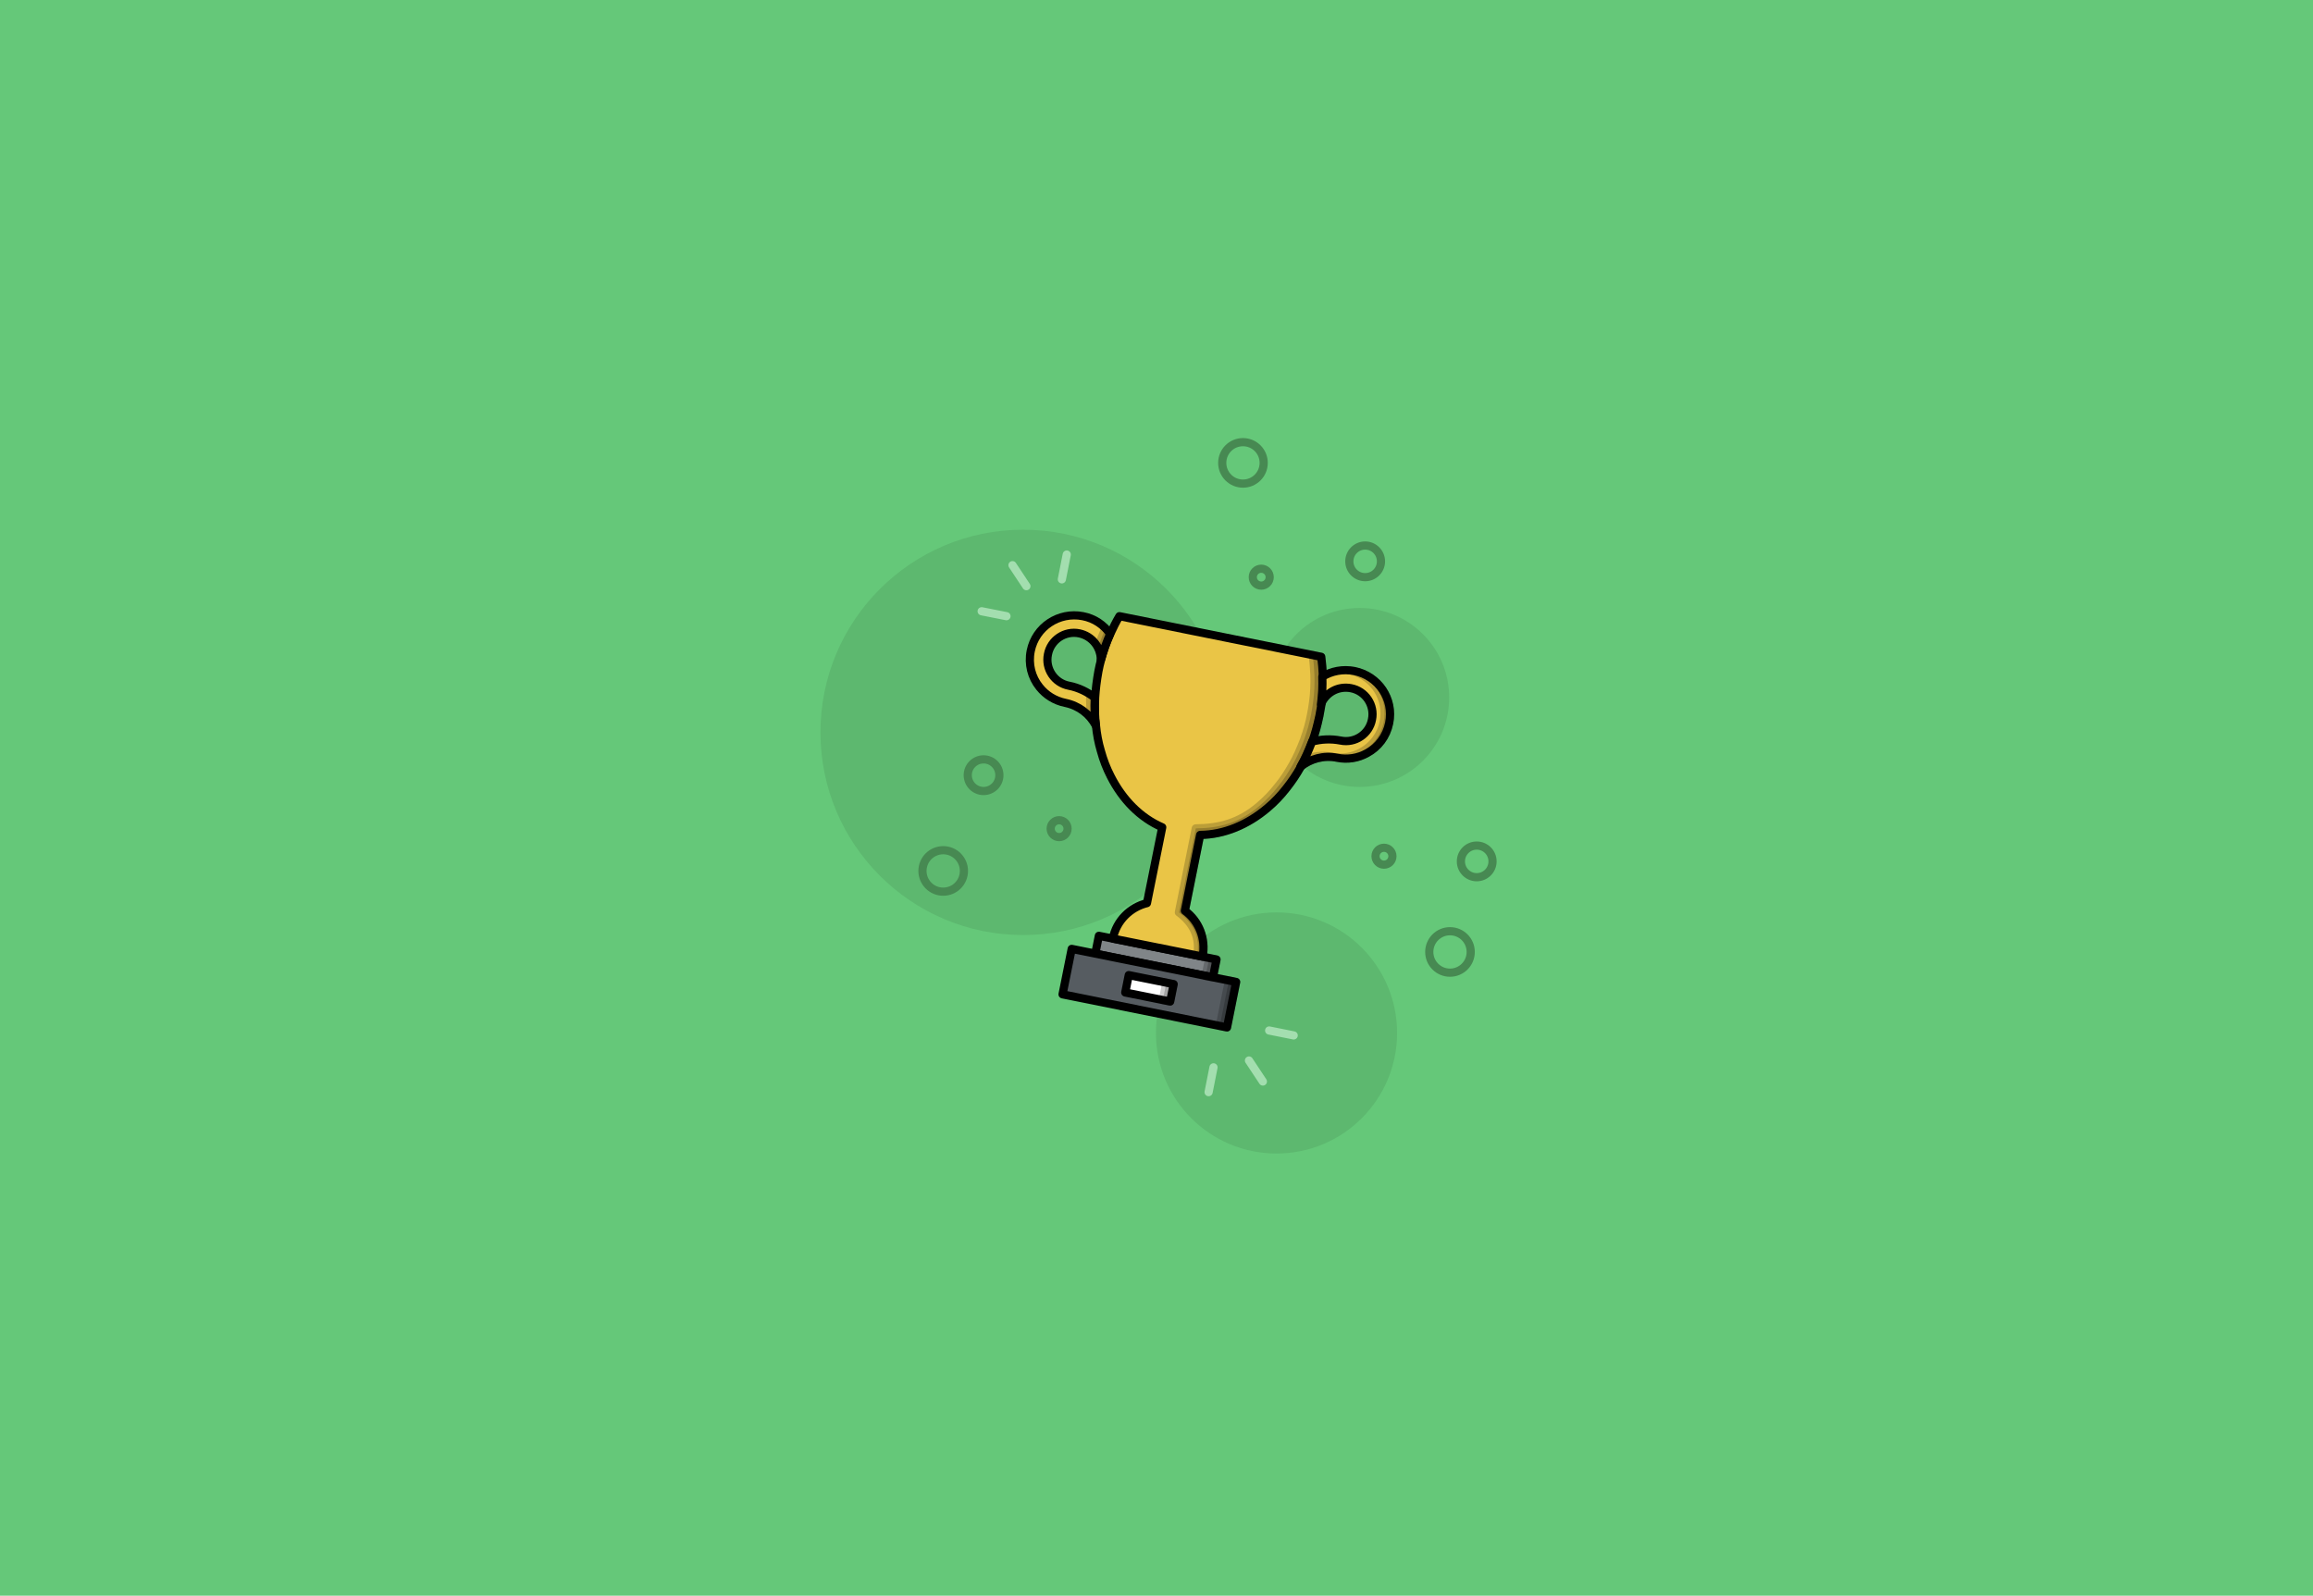 <svg xmlns="http://www.w3.org/2000/svg" xml:space="preserve" id="Layer_1" x="0" y="0" version="1.1" viewBox="0 0 848 585"><style>.st1{opacity:.25;fill:#478952}.st5{fill:#eac546;stroke:#000;stroke-linecap:round;stroke-linejoin:round}.st5,.st6,.st7,.st8{stroke-width:3;stroke-miterlimit:10}.st6{opacity:.2;stroke:#000;stroke-linecap:round;stroke-linejoin:round}.st7,.st8{fill:none}.st7{stroke:#a3deaf;stroke-linecap:round;stroke-linejoin:round}.st8{stroke:#478952}</style><path d="M0 0h848v585H0z" style="fill:#65c879"/><circle cx="375.1" cy="268.5" r="74.3" class="st1"/><circle cx="498.5" cy="255.7" r="32.8" class="st1"/><circle cx="468" cy="378.7" r="44.2" class="st1"/><path d="M420.4 328.8h6.7v44h-6.7z" style="fill:#808588;stroke:#000;stroke-width:3;stroke-linecap:round;stroke-linejoin:round;stroke-miterlimit:10" transform="rotate(-78.627 423.706 350.735)"/><path d="M390.6 353.8h61.5v17h-61.5z" style="fill:#565c61;stroke:#000;stroke-width:3;stroke-linecap:round;stroke-linejoin:round;stroke-miterlimit:10" transform="rotate(11.373 421.5 362.441)"/><path d="M413 359.1h16.8v6.5H413z" style="fill:#fff;stroke:#000;stroke-width:3;stroke-linecap:round;stroke-linejoin:round;stroke-miterlimit:10" transform="rotate(11.373 421.5 362.441)"/><path d="M483.7 262.5c-.7 3.3-1.5 6.4-2.6 9.4 0 .1-.1.2-.1.3-1.1 3.1-2.5 6.1-4.1 8.9h0c-1.6 2.9-3.4 5.5-5.3 7.9q0 0 0 0-3.15 4.05-6.9 7.2c-7.3 6.2-15.9 9.8-24.7 9.9l-5.6 27.8c5.1 3.7 7.8 10.2 6.5 16.8l-32.9-6.6c1.3-6.6 6.4-11.5 12.5-13l5.6-27.8c-8.1-3.5-14.6-10.2-18.9-18.7q-2.25-4.35-3.6-9.3 0 0 0 0c-.9-3-1.5-6.2-1.8-9.4-.4-3.2-.5-6.4-.3-9.8v-.3c.2-3.2.6-6.4 1.2-9.7.3-1.5.6-2.9 1-4.3.9-3.3 2-6.5 3.4-9.5 1-2.2 2.1-4.4 3.3-6.4l74 14.9q.45 3.45.6 7.2c.1 3.3-.1 6.6-.5 10.1q0 0 0 0c-.3 1.5-.5 2.9-.8 4.4" class="st5"/><path d="M483.7 262.5c-.7 3.3-1.5 6.4-2.6 9.4 0 .1-.1.2-.1.3-1.1 3.1-2.5 6.1-4.1 8.9h0c-1.6 2.9-3.4 5.5-5.3 7.9q0 0 0 0-3.15 4.05-6.9 7.2c-7.3 6.2-15.9 9.8-24.7 9.9l-5.6 27.8c5.1 3.7 7.8 10.2 6.5 16.8l-2-.4c1.3-6.6-1.6-12.1-6.7-15.8l6.2-30.8c8.8-.1 16-2 23.3-8.2q3.75-3.15 6.9-7.2 0 0 0 0c2-2.4 3.7-5.1 5.3-7.9h0c1.6-2.8 2.9-5.8 4.1-8.9 0-.1.1-.2.1-.3 1.1-3 2-6.1 2.6-9.4h0c.3-1.4.5-2.9.7-4.3q0 0 0 0c.5-3.4.6-6.8.5-10.1q-.15-3.6-.6-7.2l2.9.6q.45 3.45.6 7.2c.1 3.3-.1 6.6-.5 10.1q0 0 0 0c-.1 1.5-.3 2.9-.6 4.4" class="st6"/><path d="M401.7 265.9c-2.2-4.1-6.2-7.2-11.1-8.2-3.9-.8-7.2-2.9-9.5-5.8-2.9-3.6-4.2-8.4-3.2-13.3 1.8-8.8 10.3-14.4 19.1-12.7 4.2.8 7.7 3.2 10 6.5-1.3 3-2.5 6.2-3.4 9.5 0-4.6-3.2-8.7-7.9-9.7-5.3-1.1-10.5 2.4-11.5 7.7-1.1 5.3 2.4 10.5 7.7 11.5 3.6.7 6.8 2.3 9.5 4.4v.3c-.2 3.4-.1 6.7.3 9.8" class="st5"/><path d="M403.6 241.9c0-1.5-.3-3-1-4.4q1.2-3.75 2.7-7.2c.6.6 1.2 1.3 1.7 2-1.3 3.1-2.5 6.3-3.4 9.6M401.7 265.9c-.5-.8-1-1.6-1.6-2.4-.3-2.9-.5-5.9-.4-8.9.6.3 1.1.7 1.6 1.2v.3c-.1 3.4 0 6.7.4 9.8" class="st6"/><path d="M509.3 265.1c-1 4.9-4 8.8-8.1 11-3.2 1.8-7.1 2.5-11 1.7-4.9-1-9.8.4-13.4 3.3 1.6-2.8 2.9-5.8 4.1-8.9 0-.1.1-.2.1-.3 3.3-.9 6.9-1.1 10.5-.4 5.3 1.1 10.5-2.4 11.5-7.7 1.1-5.3-2.4-10.5-7.7-11.5-4.7-.9-9.2 1.6-11 5.9.5-3.4.6-6.8.5-10.1 3.4-2.1 7.5-2.9 11.7-2.1 8.9 1.8 14.6 10.3 12.8 19.1" class="st5"/><path d="M509.3 265.1c-1 4.9-4 8.8-8.1 11-3.2 1.8-7.1 2.5-11 1.7-4.9-1-9.8.4-13.4 3.3.4-.8.9-1.6 1.3-2.4 3-1.5 6.6-2 10.1-1.3 3.9.8 7.8.1 11-1.7 4-2.2 7.1-6.1 8.1-11 1.7-8.4-3.5-16.6-11.7-18.8.3 0 .6.1 1 .2 8.8 1.7 14.5 10.2 12.7 19" class="st6"/><path stroke-width="3" d="m450.55 359.483 2.647.533-3.353 16.666-2.647-.532zM443.317 351.296l2.647.532-1.322 6.569-2.647-.533zM427.601 360.284l2.647.532-1.282 6.373-2.647-.532z" class="st6"/><path d="m389.3 212.4 1.8-9.1M376.3 214.9l-5.1-7.7M369 225.9l-9.1-1.8M444.9 391.3l-1.8 9.1M457.9 388.8l5.1 7.7M465.3 377.8l9 1.8" class="st7"/><circle cx="388.3" cy="303.8" r="3.1" class="st8"/><circle cx="360.6" cy="284.2" r="5.8" class="st8"/><circle cx="345.8" cy="319.3" r="7.6" class="st8"/><circle cx="507.4" cy="313.9" r="3.1" class="st8"/><circle cx="541.4" cy="315.8" r="5.8" class="st8"/><circle cx="531.6" cy="349" r="7.6" class="st8"/><circle cx="462.4" cy="211.6" r="3.1" class="st8"/><circle cx="500.5" cy="205.8" r="5.8" class="st8"/><circle cx="455.7" cy="169.7" r="7.6" class="st8"/></svg>